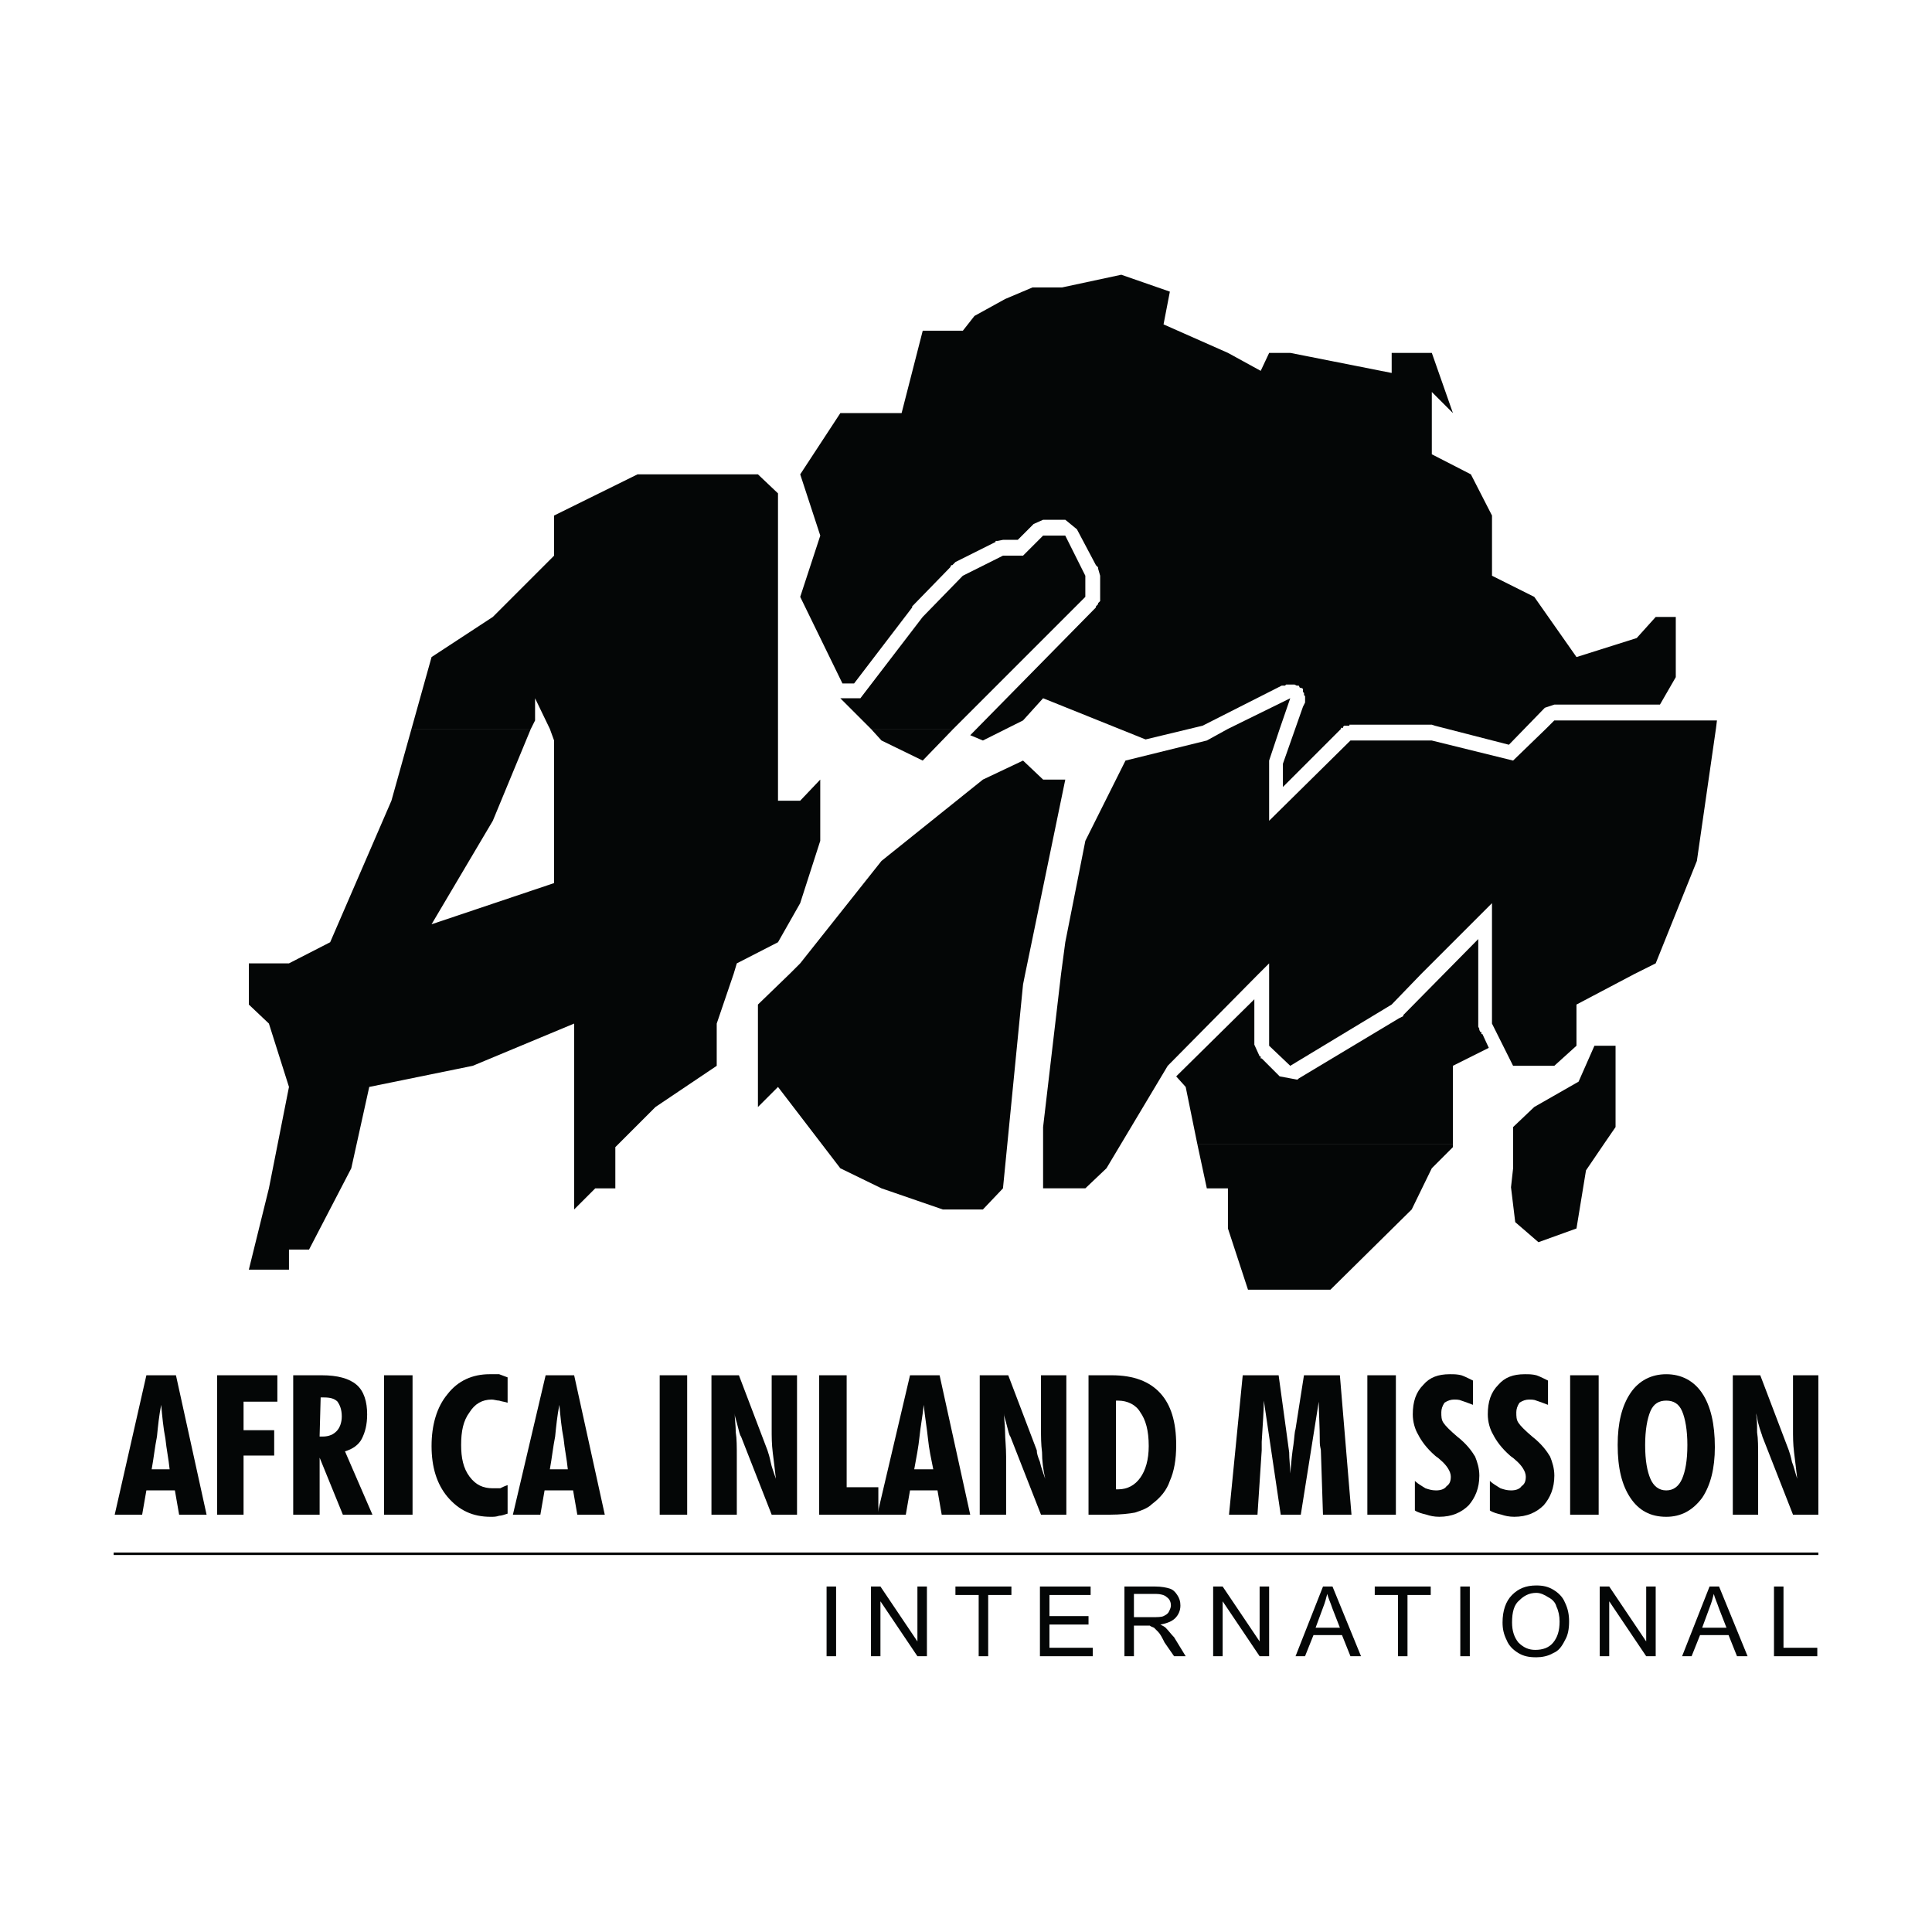 <?xml version="1.0" encoding="utf-8"?>
<!-- Generator: Adobe Illustrator 13.0.0, SVG Export Plug-In . SVG Version: 6.00 Build 14576)  -->
<!DOCTYPE svg PUBLIC "-//W3C//DTD SVG 1.0//EN" "http://www.w3.org/TR/2001/REC-SVG-20010904/DTD/svg10.dtd">
<svg version="1.0" id="Layer_1" xmlns="http://www.w3.org/2000/svg" xmlns:xlink="http://www.w3.org/1999/xlink" x="0px" y="0px"
	 width="192.756px" height="192.756px" viewBox="0 0 192.756 192.756" enable-background="new 0 0 192.756 192.756"
	 xml:space="preserve">
<g>
	<polygon fill-rule="evenodd" clip-rule="evenodd" fill="#FFFFFF" points="0,0 192.756,0 192.756,192.756 0,192.756 0,0 	"/>
	<path fill-rule="evenodd" clip-rule="evenodd" fill="#040606" d="M41.055,72.721l2.002-7.166l6.112-4.004l6.112-6.112v-4.004
		l8.325-4.11h12.013l2.002,1.897v23.499H54.859l-1.475-3.056v2.213l-0.422,0.843H41.055L41.055,72.721z M86.894,72.721l-3.056-3.056
		h2.002l6.217-8.114l4.004-4.11l4.004-2.002h2.002l2.002-2.002h2.213l2.002,4.004v2.108L95.113,72.721H86.894L86.894,72.721z
		 M122.512,72.721l6.217-3.056l-1.054,3.056H122.512L122.512,72.721z M154.23,72.721l0.843-0.843h16.228l-0.104,0.843H154.23
		L154.23,72.721z M24.827,97.168v-1.053h4.004l4.11-2.108l6.112-14.121l2.002-7.166h11.907l-3.793,9.168l-6.112,10.327l12.224-4.109
		V73.88l-0.422-1.159h22.762v7.166h2.213l2.002-2.107v6.112l-2.002,6.218l-2.213,3.898l-4.11,2.108l-0.316,1.053H24.827
		L24.827,97.168z M78.78,97.168l1.054-1.053l8.114-10.222l10.117-8.114l4.004-1.896l2.002,1.896h2.213l-4.004,19.389H78.78
		L78.78,97.168z M105.862,97.168l0.421-3.161l2.002-10.116l4.005-8.008l8.114-2.002l2.107-1.159h5.163l-1.054,3.162v6.006
		l8.114-8.009h8.114l8.113,2.002l3.268-3.162h16.966l-1.897,13.172l-4.109,10.222l-2.107,1.053h-14.227v-7.06l-7.06,7.06h-15.175
		v-1.053l-1.054,1.053H105.862L105.862,97.168z M86.894,72.721l1.054,1.159l4.11,2.002l3.056-3.162H86.894L86.894,72.721z
		 M24.827,97.168v3.057l2.002,1.896l2.002,6.322l-2.002,10.117l-2.002,8.113h4.004v-2.002h2.002l4.215-8.113l1.792-8.115
		l10.327-2.107l10.116-4.215v18.547l2.107-2.107h2.002v-4.111l4.004-4.004l6.112-4.109v-4.215l1.686-4.953H24.827L24.827,97.168z
		 M78.78,97.168l-3.161,3.057v10.221l2.002-2.002l6.217,8.115l4.11,2.002l6.112,2.107h4.005l2.002-2.107l2.002-20.338l0.211-1.055
		H78.78L78.78,97.168z M105.862,97.168l-1.792,15.279v6.113h4.215l2.108-2.002l6.111-10.223l9.062-9.168H105.862L105.862,97.168z
		 M126.621,97.168v7.166l2.107,2.002l10.116-6.111l2.951-3.057H126.621L126.621,97.168z M148.855,97.168v4.953l2.107,4.215h4.11
		l2.213-2.002v-4.109l5.796-3.057H148.855L148.855,97.168z"/>
	<path fill-rule="evenodd" clip-rule="evenodd" fill="#040606" d="M15.132,146.59h1.792c-0.105-1.053-0.316-2.002-0.421-3.057
		c-0.211-1.053-0.316-2.211-0.422-3.371c-0.211,1.055-0.316,2.107-0.421,3.162C15.448,144.377,15.343,145.432,15.132,146.59
		L15.132,146.59z M11.444,151.121l3.161-13.91h2.95l3.056,13.91h-2.74l-0.422-2.424h-2.845l-0.422,2.424H11.444L11.444,151.121z"/>
	<polygon fill-rule="evenodd" clip-rule="evenodd" fill="#040606" points="21.666,151.121 21.666,137.211 27.672,137.211 
		27.672,139.846 24.3,139.846 24.3,142.691 27.356,142.691 27.356,145.221 24.3,145.221 24.3,151.121 21.666,151.121 	"/>
	<path fill-rule="evenodd" clip-rule="evenodd" fill="#040606" d="M31.887,143.324c0.105,0,0.105,0,0.21,0s0.105,0,0.105,0
		c0.632,0,1.054-0.211,1.37-0.527c0.316-0.316,0.527-0.844,0.527-1.475c0-0.738-0.211-1.16-0.421-1.477
		c-0.316-0.316-0.738-0.422-1.37-0.422c-0.105,0-0.211,0-0.211,0c-0.105,0-0.105,0-0.105,0L31.887,143.324L31.887,143.324z
		 M29.253,151.121v-13.91h2.845c1.581,0,2.74,0.316,3.478,0.949c0.738,0.633,1.054,1.686,1.054,2.951
		c0,1.053-0.21,1.791-0.526,2.422c-0.316,0.633-0.949,1.055-1.686,1.266l2.74,6.322h-2.951l-2.318-5.689v5.689H29.253
		L29.253,151.121z"/>
	<polygon fill-rule="evenodd" clip-rule="evenodd" fill="#040606" points="38.315,137.211 41.16,137.211 41.16,151.121 
		38.315,151.121 38.315,137.211 	"/>
	<path fill-rule="evenodd" clip-rule="evenodd" fill="#040606" d="M50.645,151.016c-0.316,0.105-0.632,0.211-0.843,0.211
		c-0.316,0.105-0.527,0.105-0.843,0.105c-1.792,0-3.162-0.633-4.321-2.002c-1.054-1.266-1.581-2.951-1.581-5.059
		s0.527-3.898,1.581-5.162c1.054-1.371,2.529-2.004,4.215-2.004c0.316,0,0.632,0,0.948,0c0.316,0.105,0.527,0.211,0.843,0.316v2.529
		c-0.316-0.105-0.527-0.105-0.843-0.211c-0.211,0-0.527-0.105-0.738-0.105c-0.948,0-1.686,0.422-2.213,1.266
		c-0.632,0.842-0.843,1.896-0.843,3.266c0,1.266,0.21,2.318,0.843,3.162c0.632,0.842,1.37,1.158,2.318,1.158
		c0.211,0,0.421,0,0.738,0c0.21-0.105,0.421-0.211,0.738-0.316V151.016L50.645,151.016z"/>
	<path fill-rule="evenodd" clip-rule="evenodd" fill="#040606" d="M54.859,146.59h1.792c-0.105-1.053-0.316-2.002-0.421-3.057
		c-0.211-1.053-0.316-2.211-0.422-3.371c-0.21,1.055-0.316,2.107-0.421,3.162C55.176,144.377,55.07,145.432,54.859,146.59
		L54.859,146.59z M51.171,151.121l3.267-13.91h2.845l3.056,13.91h-2.74l-0.421-2.424h-2.845l-0.421,2.424H51.171L51.171,151.121z"/>
	<polygon fill-rule="evenodd" clip-rule="evenodd" fill="#040606" points="65.818,137.211 68.559,137.211 68.559,151.121 
		65.818,151.121 65.818,137.211 	"/>
	<path fill-rule="evenodd" clip-rule="evenodd" fill="#040606" d="M70.982,151.121v-13.91h2.74l2.846,7.482
		c0.105,0.316,0.21,0.633,0.316,1.16c0.105,0.525,0.316,1.053,0.527,1.686c-0.105-0.949-0.211-1.791-0.316-2.635
		c-0.105-0.844-0.105-1.58-0.105-2.318v-5.375h2.529v13.91h-2.529l-3.056-7.797c-0.105-0.105-0.211-0.527-0.421-1.371
		c-0.105-0.422-0.211-0.631-0.211-0.947c0,0.631,0.105,1.158,0.105,1.896c0.105,0.631,0.105,1.475,0.105,2.424v5.795H70.982
		L70.982,151.121z"/>
	<polygon fill-rule="evenodd" clip-rule="evenodd" fill="#040606" points="81.73,151.121 81.73,137.211 84.471,137.211 
		84.471,148.381 87.632,148.381 87.632,151.121 81.73,151.121 	"/>
	<path fill-rule="evenodd" clip-rule="evenodd" fill="#040606" d="M91.214,146.59h1.897c-0.211-1.053-0.421-2.002-0.527-3.057
		c-0.105-1.053-0.316-2.211-0.421-3.371c-0.105,1.055-0.316,2.107-0.422,3.162C91.636,144.377,91.425,145.432,91.214,146.59
		L91.214,146.59z M87.526,151.121l3.267-13.91h2.951l3.056,13.91h-2.845l-0.422-2.424h-2.74l-0.421,2.424H87.526L87.526,151.121z"/>
	<path fill-rule="evenodd" clip-rule="evenodd" fill="#040606" d="M97.748,151.121v-13.91h2.845l2.846,7.482
		c0,0.316,0.105,0.633,0.315,1.16c0.105,0.525,0.316,1.053,0.527,1.686c-0.211-0.949-0.316-1.791-0.316-2.635
		c-0.105-0.844-0.105-1.58-0.105-2.318v-5.375h2.529v13.91h-2.529l-3.056-7.797c-0.105-0.105-0.211-0.527-0.422-1.371
		c-0.104-0.422-0.21-0.631-0.21-0.947c0,0.631,0.105,1.158,0.105,1.896c0,0.631,0.104,1.475,0.104,2.424v5.795H97.748
		L97.748,151.121z"/>
	<path fill-rule="evenodd" clip-rule="evenodd" fill="#040606" d="M111.342,148.592h0.211c0.948,0,1.686-0.422,2.213-1.158
		c0.526-0.738,0.843-1.791,0.843-3.162c0-1.58-0.316-2.635-0.843-3.371c-0.422-0.738-1.265-1.16-2.213-1.16h-0.211V148.592
		L111.342,148.592z M108.602,151.121v-13.91h2.318c2.213,0,3.794,0.633,4.848,1.793c1.054,1.158,1.581,2.844,1.581,5.162
		c0,1.477-0.211,2.635-0.633,3.584c-0.316,0.947-0.948,1.686-1.791,2.318c-0.422,0.422-1.054,0.631-1.687,0.842
		c-0.526,0.105-1.476,0.211-2.529,0.211H108.602L108.602,151.121z"/>
	<path fill-rule="evenodd" clip-rule="evenodd" fill="#040606" d="M122.617,151.121l1.37-13.91h3.582l0.738,5.375
		c0.105,0.738,0.21,1.58,0.315,2.318c0,0.738,0.105,1.369,0.105,2.107c0.105-1.264,0.211-2.213,0.316-2.846
		c0.105-0.736,0.105-1.264,0.211-1.58l0.843-5.375h3.583l1.159,13.91h-2.845l-0.211-6.428c0-0.105-0.105-0.422-0.105-0.738
		c0-1.686-0.105-3.055-0.105-4.109l-1.792,11.275h-2.002l-1.686-11.381c0,0.949-0.105,2.318-0.211,4.109c0,0.422,0,0.633,0,0.844
		l-0.422,6.428H122.617L122.617,151.121z"/>
	<polygon fill-rule="evenodd" clip-rule="evenodd" fill="#040606" points="136.421,137.211 139.267,137.211 139.267,151.121 
		136.421,151.121 136.421,137.211 	"/>
	<path fill-rule="evenodd" clip-rule="evenodd" fill="#040606" d="M141.163,150.699v-2.949c0.316,0.314,0.738,0.525,1.054,0.736
		c0.316,0.105,0.633,0.211,1.054,0.211c0.422,0,0.843-0.105,1.054-0.422c0.316-0.211,0.422-0.525,0.422-0.947
		c0-0.527-0.422-1.16-1.054-1.686c-0.211-0.211-0.422-0.316-0.526-0.422c-0.844-0.738-1.37-1.477-1.687-2.107
		c-0.316-0.527-0.527-1.266-0.527-2.002c0-1.266,0.316-2.213,1.055-2.951c0.632-0.738,1.475-1.055,2.634-1.055
		c0.422,0,0.737,0,1.159,0.105c0.316,0.105,0.738,0.316,1.159,0.527v2.424c-0.526-0.211-0.843-0.316-1.159-0.422
		c-0.211-0.105-0.526-0.105-0.737-0.105c-0.316,0-0.633,0.105-0.949,0.316c-0.21,0.316-0.315,0.633-0.315,0.949
		c0,0.422,0,0.736,0.211,1.053c0.21,0.316,0.632,0.738,1.369,1.371c0.949,0.736,1.476,1.475,1.792,2.002
		c0.211,0.527,0.422,1.158,0.422,1.896c0,1.264-0.422,2.213-1.054,2.951c-0.738,0.736-1.687,1.158-2.951,1.158
		c-0.526,0-0.948-0.105-1.265-0.211C141.901,151.016,141.479,150.91,141.163,150.699L141.163,150.699z"/>
	<path fill-rule="evenodd" clip-rule="evenodd" fill="#040606" d="M148.646,150.699v-2.949c0.315,0.314,0.737,0.525,1.054,0.736
		c0.315,0.105,0.632,0.211,1.054,0.211c0.421,0,0.843-0.105,1.054-0.422c0.315-0.211,0.421-0.525,0.421-0.947
		c0-0.527-0.421-1.16-1.054-1.686c-0.211-0.211-0.421-0.316-0.526-0.422c-0.843-0.738-1.37-1.477-1.687-2.107
		c-0.315-0.527-0.526-1.266-0.526-2.002c0-1.266,0.315-2.213,1.054-2.951c0.632-0.738,1.475-1.055,2.634-1.055
		c0.422,0,0.738,0,1.159,0.105c0.316,0.105,0.738,0.316,1.16,0.527v2.424c-0.527-0.211-0.844-0.316-1.16-0.422
		c-0.21-0.105-0.526-0.105-0.737-0.105c-0.316,0-0.632,0.105-0.948,0.316c-0.211,0.316-0.316,0.633-0.316,0.949
		c0,0.422,0,0.736,0.211,1.053s0.632,0.738,1.37,1.371c0.948,0.736,1.476,1.475,1.791,2.002c0.211,0.527,0.422,1.158,0.422,1.896
		c0,1.264-0.422,2.213-1.054,2.951c-0.738,0.736-1.687,1.158-2.951,1.158c-0.526,0-0.948-0.105-1.264-0.211
		C149.383,151.016,148.961,150.91,148.646,150.699L148.646,150.699z"/>
	<polygon fill-rule="evenodd" clip-rule="evenodd" fill="#040606" points="156.653,137.211 159.499,137.211 159.499,151.121 
		156.653,151.121 156.653,137.211 	"/>
	<path fill-rule="evenodd" clip-rule="evenodd" fill="#040606" d="M166.243,148.697c0.737,0,1.265-0.422,1.581-1.158
		c0.315-0.738,0.526-1.791,0.526-3.373c0-1.475-0.211-2.635-0.526-3.371c-0.316-0.738-0.844-1.055-1.581-1.055
		s-1.265,0.316-1.581,1.055c-0.315,0.736-0.526,1.896-0.526,3.371c0,1.582,0.211,2.635,0.526,3.373
		C164.979,148.275,165.506,148.697,166.243,148.697L166.243,148.697z M171.091,144.377c0,2.107-0.422,3.793-1.265,5.059
		c-0.948,1.264-2.107,1.896-3.583,1.896c-1.581,0-2.74-0.633-3.583-1.896c-0.843-1.266-1.265-2.951-1.265-5.27
		c0-2.213,0.422-3.898,1.265-5.162c0.843-1.266,2.107-1.898,3.583-1.898s2.739,0.633,3.583,1.898
		C170.669,140.268,171.091,142.059,171.091,144.377L171.091,144.377z"/>
	<path fill-rule="evenodd" clip-rule="evenodd" fill="#040606" d="M172.882,151.121v-13.91h2.74l2.845,7.482
		c0.105,0.316,0.211,0.633,0.316,1.16c0.211,0.525,0.316,1.053,0.526,1.686c-0.105-0.949-0.21-1.791-0.315-2.635
		s-0.105-1.58-0.105-2.318v-5.375h2.528v13.91h-2.528l-3.057-7.797c0-0.105-0.21-0.527-0.421-1.371
		c-0.105-0.422-0.105-0.631-0.211-0.947c0.105,0.631,0.105,1.158,0.105,1.896c0.105,0.631,0.105,1.475,0.105,2.424v5.795H172.882
		L172.882,151.121z"/>
	<polygon fill-rule="evenodd" clip-rule="evenodd" fill="#040606" points="82.468,158.287 83.417,158.287 83.417,165.242 
		82.468,165.242 82.468,158.287 	"/>
	<polygon fill-rule="evenodd" clip-rule="evenodd" fill="#040606" points="86.894,165.242 86.894,158.287 87.842,158.287 
		91.531,163.768 91.531,158.287 92.479,158.287 92.479,165.242 91.531,165.242 87.842,159.762 87.842,165.242 86.894,165.242 	"/>
	<polygon fill-rule="evenodd" clip-rule="evenodd" fill="#040606" points="97.643,165.242 97.643,159.131 95.324,159.131 
		95.324,158.287 100.909,158.287 100.909,159.131 98.591,159.131 98.591,165.242 97.643,165.242 	"/>
	<polygon fill-rule="evenodd" clip-rule="evenodd" fill="#040606" points="103.754,165.242 103.754,158.287 108.812,158.287 
		108.812,159.131 104.703,159.131 104.703,161.238 108.602,161.238 108.602,162.08 104.703,162.08 104.703,164.398 109.023,164.398 
		109.023,165.242 103.754,165.242 	"/>
	<path fill-rule="evenodd" clip-rule="evenodd" fill="#040606" d="M112.185,165.242v-6.955h3.056c0.633,0,1.159,0.105,1.476,0.211
		s0.527,0.316,0.737,0.633c0.211,0.314,0.316,0.631,0.316,1.053c0,0.527-0.211,0.949-0.526,1.266
		c-0.316,0.314-0.844,0.525-1.476,0.631c0.211,0.105,0.421,0.211,0.526,0.316c0.316,0.316,0.527,0.633,0.844,0.949l1.158,1.896
		h-1.158l-0.949-1.369c-0.21-0.422-0.421-0.844-0.632-1.055s-0.316-0.316-0.422-0.422c-0.21-0.105-0.315-0.105-0.421-0.211
		c-0.105,0-0.316,0-0.527,0h-1.054v3.057H112.185L112.185,165.242z M113.133,161.344h1.896c0.422,0,0.844,0,1.055-0.105
		c0.21-0.105,0.421-0.211,0.526-0.422s0.211-0.422,0.211-0.633c0-0.316-0.105-0.633-0.422-0.844
		c-0.211-0.209-0.632-0.314-1.054-0.314h-2.213V161.344L113.133,161.344z"/>
	<polygon fill-rule="evenodd" clip-rule="evenodd" fill="#040606" points="121.036,165.242 121.036,158.287 121.984,158.287 
		125.673,163.768 125.673,158.287 126.621,158.287 126.621,165.242 125.673,165.242 121.984,159.762 121.984,165.242 
		121.036,165.242 	"/>
	<path fill-rule="evenodd" clip-rule="evenodd" fill="#040606" d="M129.256,165.242l2.74-6.955h0.947l2.846,6.955h-1.054
		l-0.843-2.107h-2.846l-0.843,2.107H129.256L129.256,165.242z M131.258,162.396h2.424l-0.738-1.896
		c-0.21-0.633-0.421-1.055-0.526-1.475c-0.105,0.42-0.211,0.842-0.421,1.369L131.258,162.396L131.258,162.396z"/>
	<polygon fill-rule="evenodd" clip-rule="evenodd" fill="#040606" points="139.478,165.242 139.478,159.131 137.159,159.131 
		137.159,158.287 142.744,158.287 142.744,159.131 140.426,159.131 140.426,165.242 139.478,165.242 	"/>
	<polygon fill-rule="evenodd" clip-rule="evenodd" fill="#040606" points="145.694,158.287 146.643,158.287 146.643,165.242 
		145.694,165.242 145.694,158.287 	"/>
	<path fill-rule="evenodd" clip-rule="evenodd" fill="#040606" d="M149.91,161.869c0-1.158,0.315-2.107,0.948-2.738
		c0.632-0.633,1.369-0.949,2.423-0.949c0.633,0,1.16,0.105,1.687,0.422s0.948,0.736,1.159,1.264
		c0.316,0.633,0.422,1.266,0.422,1.896c0,0.738-0.105,1.371-0.422,1.898c-0.316,0.631-0.633,1.053-1.159,1.264
		c-0.526,0.316-1.159,0.422-1.687,0.422c-0.737,0-1.264-0.105-1.791-0.422s-0.948-0.738-1.159-1.264
		C150.015,163.029,149.91,162.502,149.91,161.869L149.91,161.869z M150.858,161.869c0,0.844,0.21,1.477,0.632,2.004
		c0.527,0.525,1.054,0.736,1.687,0.736c0.737,0,1.369-0.211,1.791-0.736c0.421-0.527,0.632-1.16,0.632-2.109
		c0-0.525-0.105-1.053-0.315-1.475c-0.105-0.422-0.422-0.738-0.843-0.949c-0.316-0.209-0.738-0.42-1.16-0.42
		c-0.737,0-1.264,0.316-1.686,0.736C151.068,160.078,150.858,160.816,150.858,161.869L150.858,161.869z"/>
	<polygon fill-rule="evenodd" clip-rule="evenodd" fill="#040606" points="159.604,165.242 159.604,158.287 160.553,158.287 
		164.241,163.768 164.241,158.287 165.189,158.287 165.189,165.242 164.241,165.242 160.553,159.762 160.553,165.242 
		159.604,165.242 	"/>
	<path fill-rule="evenodd" clip-rule="evenodd" fill="#040606" d="M167.824,165.242l2.739-6.955h0.948l2.846,6.955h-1.055
		l-0.843-2.107h-2.845l-0.843,2.107H167.824L167.824,165.242z M169.826,162.396h2.424l-0.738-1.896
		c-0.211-0.633-0.421-1.055-0.526-1.475c-0.105,0.42-0.211,0.842-0.422,1.369L169.826,162.396L169.826,162.396z"/>
	<polygon fill-rule="evenodd" clip-rule="evenodd" fill="#040606" points="176.991,165.242 176.991,158.287 177.939,158.287 
		177.939,164.398 181.312,164.398 181.312,165.242 176.991,165.242 	"/>
	
		<line fill="none" stroke="#040606" stroke-width="0.247" stroke-miterlimit="2.613" x1="11.339" y1="155.02" x2="181.417" y2="155.02"/>
	<path fill-rule="evenodd" clip-rule="evenodd" fill="#040606" d="M127.886,68.4l-7.903,4.004l0,0l-5.69,1.37l-10.222-4.11
		l-2.002,2.213l-4.004,2.002l-1.265-0.527l12.541-12.75l0.421-1.054l-0.421,1.054v-0.105l0.21-0.211v-0.105l0.211-0.21v-0.105v-0.21
		v-0.105v-0.211v-1.897l-0.211-0.737v-0.105l-0.21-0.211l0,0l0,0l-1.897-3.583l-1.159-0.949h-2.213l-0.948,0.422l-1.58,1.581h-1.476
		l-0.527,0.105h-0.105h-0.105v0.105l-4.004,2.002l-0.316,0.316h-0.105l-0.105,0.211l0,0l-3.793,3.899v0.105l-5.796,7.587h-1.159
		l-4.215-8.641l2.002-6.112l-2.002-6.112l4.004-6.112h6.112l2.108-8.219h4.004l1.159-1.475l3.056-1.686l2.739-1.159h2.951l5.9-1.265
		l4.848,1.686l-0.632,3.267l6.428,2.845l3.267,1.792l0.843-1.792h2.107l10.116,2.002v-2.002h4.005l2.107,6.006l-2.107-2.107v6.217
		l3.898,2.002l2.107,4.11v6.006l4.216,2.108l4.215,6.006l6.006-1.897l1.897-2.107h2.002v6.007l-1.58,2.74h-10.538l-0.948,0.316
		l-3.583,3.688l-7.376-1.896l-0.316-0.105h-8.114h-0.105v0.105h-0.105h-0.422l-0.104,0.105v0.105h-0.211v0.105l-0.211,0.211l0,0
		l-0.105,0.105l0,0l-5.479,5.479v-2.318l2.002-5.69l0.211-0.422l-1.37-1.792l1.37,1.792v-0.632l-0.105-0.105v-0.21l-0.105-0.105
		v-0.105v-0.211l-0.211-0.105h-0.105l-0.105-0.211h-0.104h-0.105l-0.211-0.105h-0.843l-0.105,0.105h-0.211l0,0l0,0l0,0H127.886
		L127.886,68.4z M119.456,114.135l-1.16-5.691l-0.947-1.053l0,0l7.797-7.693v4.531l0.527,1.16h0.105v0.209h0.105l1.791,1.793
		l1.687,0.314h0.105l0.104-0.104l10.012-6.008l0.421-0.211v-0.105l0,0l0.105-0.105l0,0l7.377-7.481v8.43l0.21,0.738l-0.21-0.738
		v0.316l0.105,0.211v0.105l0.104,0.211h0.105v0.209h0.105l0.633,1.371l-3.583,1.791v7.799H119.456L119.456,114.135z
		 M119.456,114.135l0.948,4.426h2.107v4.004l2.002,6.111h8.22l8.113-8.008l2.003-4.109l2.107-2.109v-0.314H119.456L119.456,114.135z
		 M150.963,114.135v2.424l-0.21,1.896l0.421,3.477l2.318,2.002l3.794-1.369l0.948-5.795l1.791-2.635H150.963L150.963,114.135z
		 M150.963,114.135v-1.688l2.108-2.002l4.426-2.529l1.58-3.582h2.108v8.113l-1.16,1.688H150.963L150.963,114.135z"/>
</g>
</svg>
